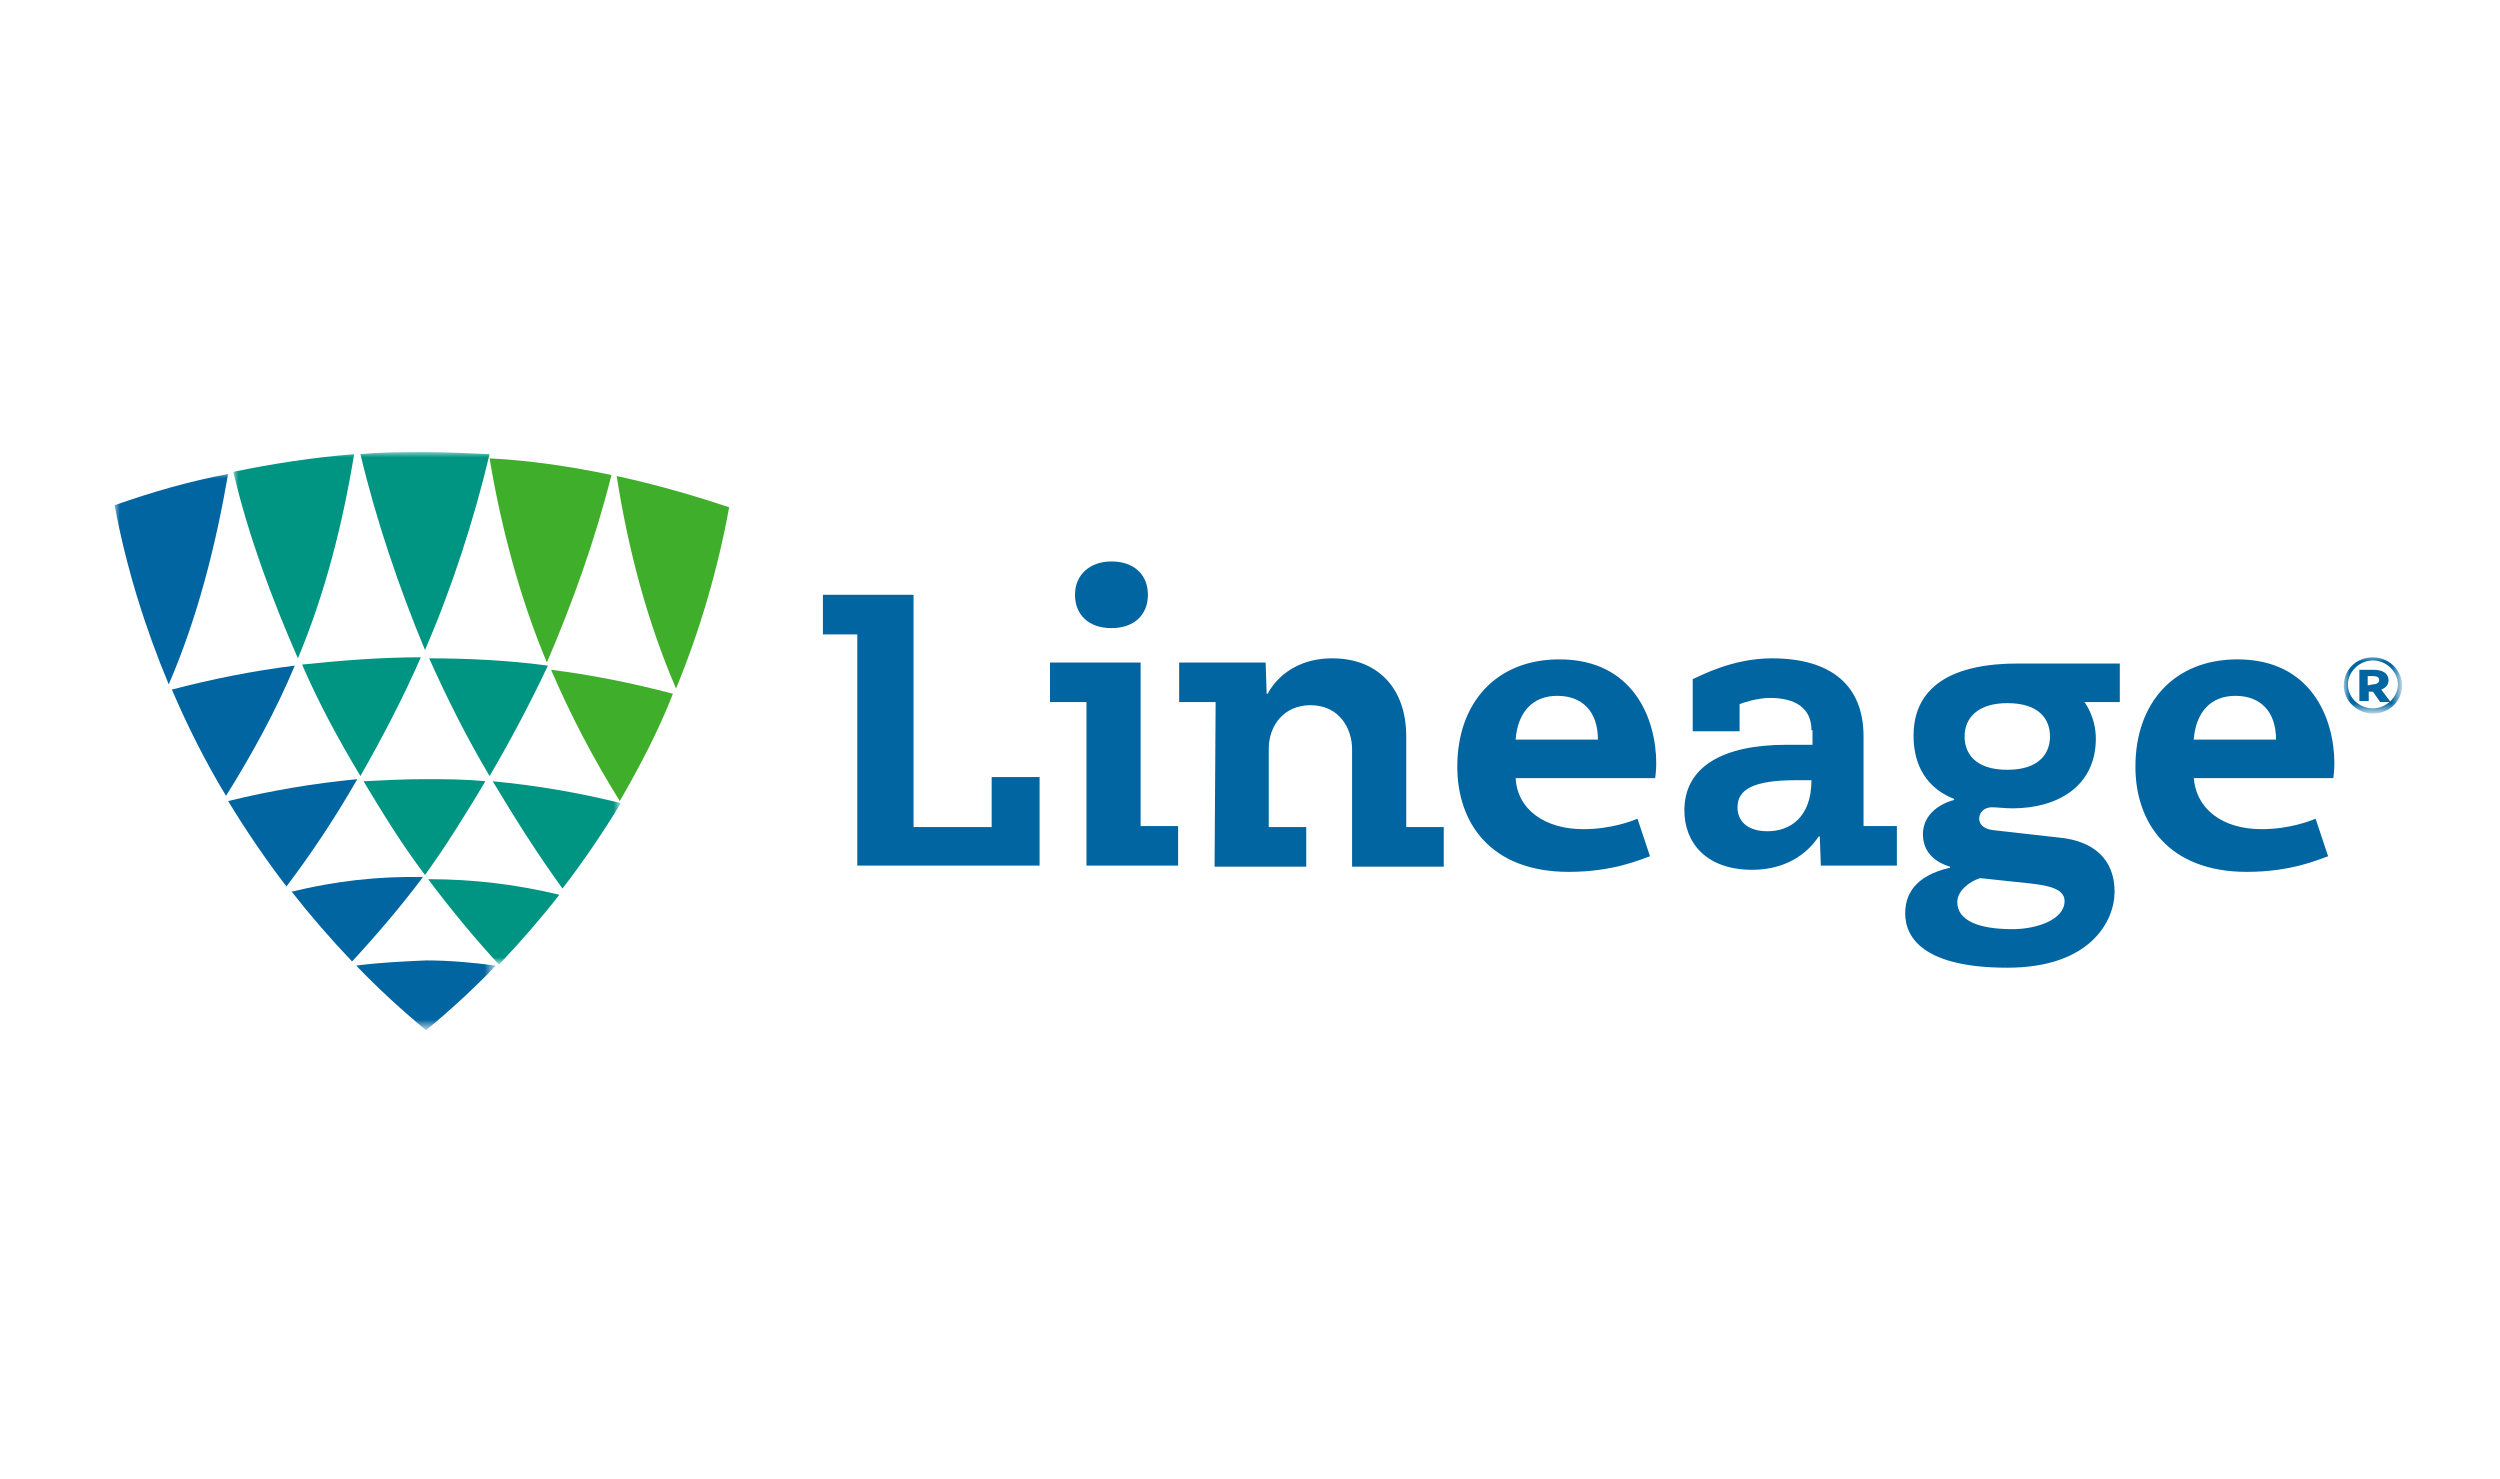 <?xml version="1.0" encoding="utf-8"?>
<!-- Generator: Adobe Illustrator 26.0.1, SVG Export Plug-In . SVG Version: 6.00 Build 0)  -->
<svg version="1.1" id="Ebene_1" xmlns="http://www.w3.org/2000/svg" xmlns:xlink="http://www.w3.org/1999/xlink" x="0px" y="0px"
	 viewBox="0 0 240 142" style="enable-background:new 0 0 240 142;" xml:space="preserve">
<style type="text/css">
	.st0{fill-rule:evenodd;clip-rule:evenodd;fill:#3FAE2A;}
	.st1{filter:url(#Adobe_OpacityMaskFilter);}
	.st2{fill-rule:evenodd;clip-rule:evenodd;fill:#FFFFFF;}
	.st3{mask:url(#mask-2_00000031177597089760106630000002185800074332279706_);fill-rule:evenodd;clip-rule:evenodd;fill:#009482;}
	.st4{filter:url(#Adobe_OpacityMaskFilter_00000109718260023635559860000017456127478827300519_);}
	.st5{mask:url(#mask-4_00000121969700059922303500000006029157621850386878_);fill-rule:evenodd;clip-rule:evenodd;fill:#0065A0;}
	.st6{fill-rule:evenodd;clip-rule:evenodd;fill:#0065A0;}
	.st7{filter:url(#Adobe_OpacityMaskFilter_00000001637770320728287270000002632118273496163972_);}
	.st8{mask:url(#mask-6_00000053517728770725582880000017963305309408342418_);fill-rule:evenodd;clip-rule:evenodd;fill:#0065A0;}
</style>
<g id="Symbols">
	<g id="icon_x2F_logo">
		<g id="Group-16">
			<path id="Fill-1" class="st0" d="M52.9,64.3c1.9,4.4,4.1,8.6,6.6,12.6c1.9-3.3,3.7-6.7,5.1-10.3C60.8,65.6,56.9,64.8,52.9,64.3
				 M58.7,45.6c-3.8-0.8-7.8-1.4-11.7-1.6c1.1,6.6,2.9,13.4,5.5,19.6C55,57.8,57.2,51.6,58.7,45.6 M59.2,45.7
				c1.1,7,2.9,13.9,5.7,20.4c2.3-5.6,4-11.4,5.1-17.4C66.4,47.5,62.9,46.5,59.2,45.7"/>
			<g id="Group-5" transform="translate(11, 0)">
				<defs>
					<filter id="Adobe_OpacityMaskFilter" filterUnits="userSpaceOnUse" x="11.4" y="43.4" width="37.2" height="49.2">
						<feColorMatrix  type="matrix" values="1 0 0 0 0  0 1 0 0 0  0 0 1 0 0  0 0 0 1 0"/>
					</filter>
				</defs>
				
					<mask maskUnits="userSpaceOnUse" x="11.4" y="43.4" width="37.2" height="49.2" id="mask-2_00000031177597089760106630000002185800074332279706_">
					<g class="st1">
						<polygon id="path-1_00000183964766461034333070000010204791446476661128_" class="st2" points="11.4,43.4 48.6,43.4 
							48.6,92.6 11.4,92.6 						"/>
					</g>
				</mask>
				<path id="Fill-3" class="st3" d="M30.1,84.4c2.1,2.8,4.4,5.6,6.8,8.2c2-2.1,4-4.4,5.8-6.7C38.6,84.9,34.4,84.4,30.1,84.4
					 M35.6,75c-2-0.2-3.9-0.2-5.9-0.2c-1.9,0-3.9,0.1-5.8,0.2c1.8,3,3.7,6.1,5.9,9C31.9,81.1,33.8,78,35.6,75 M36.3,75
					c2.1,3.5,4.3,7,6.7,10.3c2-2.6,3.9-5.4,5.6-8.2C44.6,76.1,40.5,75.4,36.3,75 M23.6,74.5c2.1-3.7,4.1-7.5,5.8-11.4
					c-3.8,0-7.6,0.3-11.4,0.7C19.6,67.5,21.5,71,23.6,74.5 M36,74.5c2-3.4,3.9-7,5.6-10.6c-3.7-0.5-7.6-0.7-11.4-0.7
					C31.9,67,33.8,70.8,36,74.5 M11.4,45.3c1.4,6,3.7,12.2,6.2,17.9c2.6-6.2,4.3-12.9,5.4-19.6C19.2,43.9,15.2,44.5,11.4,45.3
					 M23.6,43.6c1.5,6.3,3.7,12.8,6.2,18.8c2.6-6,4.7-12.5,6.2-18.8c-2-0.1-4.2-0.2-6.2-0.2C27.8,43.4,25.6,43.4,23.6,43.6"/>
			</g>
			<g id="Group-8" transform="translate(0, 2)">
				<defs>
					
						<filter id="Adobe_OpacityMaskFilter_00000163763369881349176930000015633828852580164744_" filterUnits="userSpaceOnUse" x="11" y="43.4" width="36.6" height="53.5">
						<feColorMatrix  type="matrix" values="1 0 0 0 0  0 1 0 0 0  0 0 1 0 0  0 0 0 1 0"/>
					</filter>
				</defs>
				
					<mask maskUnits="userSpaceOnUse" x="11" y="43.4" width="36.6" height="53.5" id="mask-4_00000121969700059922303500000006029157621850386878_">
					<g style="filter:url(#Adobe_OpacityMaskFilter_00000163763369881349176930000015633828852580164744_);">
						<polygon id="path-3_00000153683788908645490880000016412636248202165385_" class="st2" points="11,43.4 47.7,43.4 47.7,96.9 
							11,96.9 						"/>
					</g>
				</mask>
				<path id="Fill-6" class="st5" d="M34.2,90.7c2.1,2.2,4.4,4.3,6.7,6.2c2.3-1.9,4.6-4,6.7-6.2c-2.2-0.3-4.5-0.5-6.7-0.5
					C38.7,90.3,36.4,90.4,34.2,90.7 M28,83.6c1.8,2.3,3.8,4.6,5.8,6.7c2.4-2.6,4.7-5.3,6.8-8.1C36.3,82.1,32.1,82.6,28,83.6
					 M34.3,72.8c-4.2,0.4-8.3,1.1-12.4,2.1c1.7,2.8,3.6,5.6,5.6,8.2C30,79.8,32.3,76.3,34.3,72.8 M16.5,64.2
					c1.5,3.5,3.2,6.9,5.2,10.2c2.5-4,4.8-8.2,6.6-12.5C24.3,62.4,20.3,63.2,16.5,64.2 M11,46.5c1.1,5.9,2.9,11.7,5.2,17.2
					c2.8-6.5,4.5-13.3,5.7-20.2C18.2,44.2,14.7,45.2,11,46.5"/>
			</g>
			<path id="Fill-9" class="st6" d="M192.7,73.9c3.2,0,4.1-1.7,4.1-3.2c0-1.8-1.2-3.2-4.1-3.2c-2.8,0-4.1,1.4-4.1,3.2
				C188.6,72.3,189.6,73.9,192.7,73.9z M190.1,84.3c-1,0.3-2.2,1.2-2.2,2.3c0,1.8,2.1,2.6,5.3,2.6c2.3,0,5-0.9,5-2.7
				c0-1.2-1.6-1.5-3.4-1.7L190.1,84.3z M203.5,67.4h-3.4c0.1,0.1,1.1,1.5,1.1,3.5c0,4.6-3.7,6.7-8,6.7c-0.8,0-1.4-0.1-2-0.1
				c-0.6,0-1.2,0.4-1.2,1.1c0,0.5,0.4,1,1.4,1.1l6.2,0.7c3.4,0.3,5.4,2.1,5.4,5.2c0,2.8-2.3,7.3-10.3,7.3c-7.9,0-9.8-2.8-9.8-5.2
				c0-1.7,0.8-3.6,4.3-4.4v-0.1c-0.3-0.1-2.6-0.7-2.6-3.1c0-2.4,2.5-3.2,3-3.3v-0.1c-1-0.4-3.9-1.7-3.9-6.1c0-3.3,1.9-6.9,10-6.9
				h9.8V67.4z M172.4,74.9c-4.1,0-5.6,0.9-5.6,2.6c0,1.2,0.8,2.3,2.9,2.3c2.1,0,4.2-1.3,4.2-4.9H172.4z M173.9,70.1
				c0-2.1-1.5-3.1-4-3.1c-1.2,0-2.7,0.5-2.9,0.6v2.6h-4.5v-5c0.7-0.3,3.8-2,7.6-2c5.7,0,8.8,2.6,8.8,7.5c0,3.2,0,8.6,0,8.6h3.2v3.8
				h-7.3l-0.1-2.8h-0.1c-0.3,0.4-2,3.2-6.4,3.2c-4.4,0-6.5-2.6-6.5-5.7c0-4.2,3.7-6.3,9.8-6.3h2.5V70.1z M153.4,71
				c0-2.7-1.5-4.2-3.9-4.2c-2.4,0-3.8,1.6-4,4.2H153.4z M145.5,74.6c0.1,3.1,2.8,5,6.5,5c2.7,0,4.7-0.8,5.2-1l1.2,3.6
				c-0.9,0.3-3.5,1.5-7.8,1.5c-7.5,0-10.7-4.7-10.7-10.1c0-6.1,3.7-10.3,9.8-10.3c7.1,0,9.3,5.7,9.3,10c0,0.7-0.1,1.3-0.1,1.4H145.5
				z M218.5,71c0-2.7-1.5-4.2-3.9-4.2c-2.4,0-3.8,1.6-4,4.2H218.5z M210.6,74.6c0.2,3.1,2.8,5,6.5,5c2.7,0,4.7-0.8,5.2-1l1.2,3.6
				c-0.9,0.3-3.5,1.5-7.8,1.5c-7.5,0-10.7-4.7-10.7-10.1c0-6.1,3.7-10.3,9.8-10.3c7.1,0,9.3,5.7,9.3,10c0,0.7-0.1,1.3-0.1,1.4H210.6
				z M116.7,67.4h-3.5v-3.8h8.3l0.1,3h0.1c0.2-0.4,1.8-3.4,6.2-3.4c4.3,0,7.1,2.8,7.1,7.5v8.7h3.6v3.8h-8.8V71.9
				c0-1.8-1.1-4.2-4-4.2c-2.5,0-4,1.9-4,4.2v7.5h3.6v3.8h-8.8L116.7,67.4z M106.7,53.9c2.2,0,3.5,1.3,3.5,3.2c0,1.9-1.3,3.2-3.5,3.2
				c-2.2,0-3.5-1.3-3.5-3.2C103.2,55.2,104.6,53.9,106.7,53.9z M104.3,67.4h-3.5v-3.8h8.7v15.7h3.6v3.8h-8.8V67.4z M95.3,74.6h4.5
				v8.5H82.3V60.9H79v-3.8h8.7v22.3h7.5V74.6z"/>
			<g id="Group-13" transform="translate(214, 20)">
				<defs>
					
						<filter id="Adobe_OpacityMaskFilter_00000113339976328706209700000016857905277025290629_" filterUnits="userSpaceOnUse" x="11.1" y="43" width="5.5" height="5.5">
						<feColorMatrix  type="matrix" values="1 0 0 0 0  0 1 0 0 0  0 0 1 0 0  0 0 0 1 0"/>
					</filter>
				</defs>
				
					<mask maskUnits="userSpaceOnUse" x="11.1" y="43" width="5.5" height="5.5" id="mask-6_00000053517728770725582880000017963305309408342418_">
					<g style="filter:url(#Adobe_OpacityMaskFilter_00000113339976328706209700000016857905277025290629_);">
						<polygon id="path-5_00000125572691469950189890000004645668771857066149_" class="st2" points="11.1,43 16.6,43 16.6,48.5 
							11.1,48.5 						"/>
					</g>
				</mask>
				<path id="Fill-11" class="st8" d="M13.8,43.4c-1.3,0-2.4,1.1-2.4,2.3c0,1.3,1.1,2.3,2.4,2.3c1.3,0,2.4-1.1,2.4-2.3
					C16.2,44.5,15.1,43.4,13.8,43.4 M13.8,48.5c-1.5,0-2.8-1.2-2.8-2.7c0-1.5,1.2-2.7,2.8-2.7c1.5,0,2.8,1.2,2.8,2.7
					C16.6,47.3,15.4,48.5,13.8,48.5"/>
			</g>
			<path id="Fill-14" class="st6" d="M227.8,65.7c0.4,0,0.6-0.2,0.6-0.4c0-0.3-0.2-0.4-0.7-0.4h-0.4v0.9L227.8,65.7z M227.4,67.3
				h-0.9v-3h1.4c0.9,0,1.4,0.4,1.4,1c0,0.4-0.2,0.7-0.7,0.9l0.9,1.2h-1l-0.7-1l-0.4,0V67.3z"/>
		</g>
	</g>
</g>
</svg>
